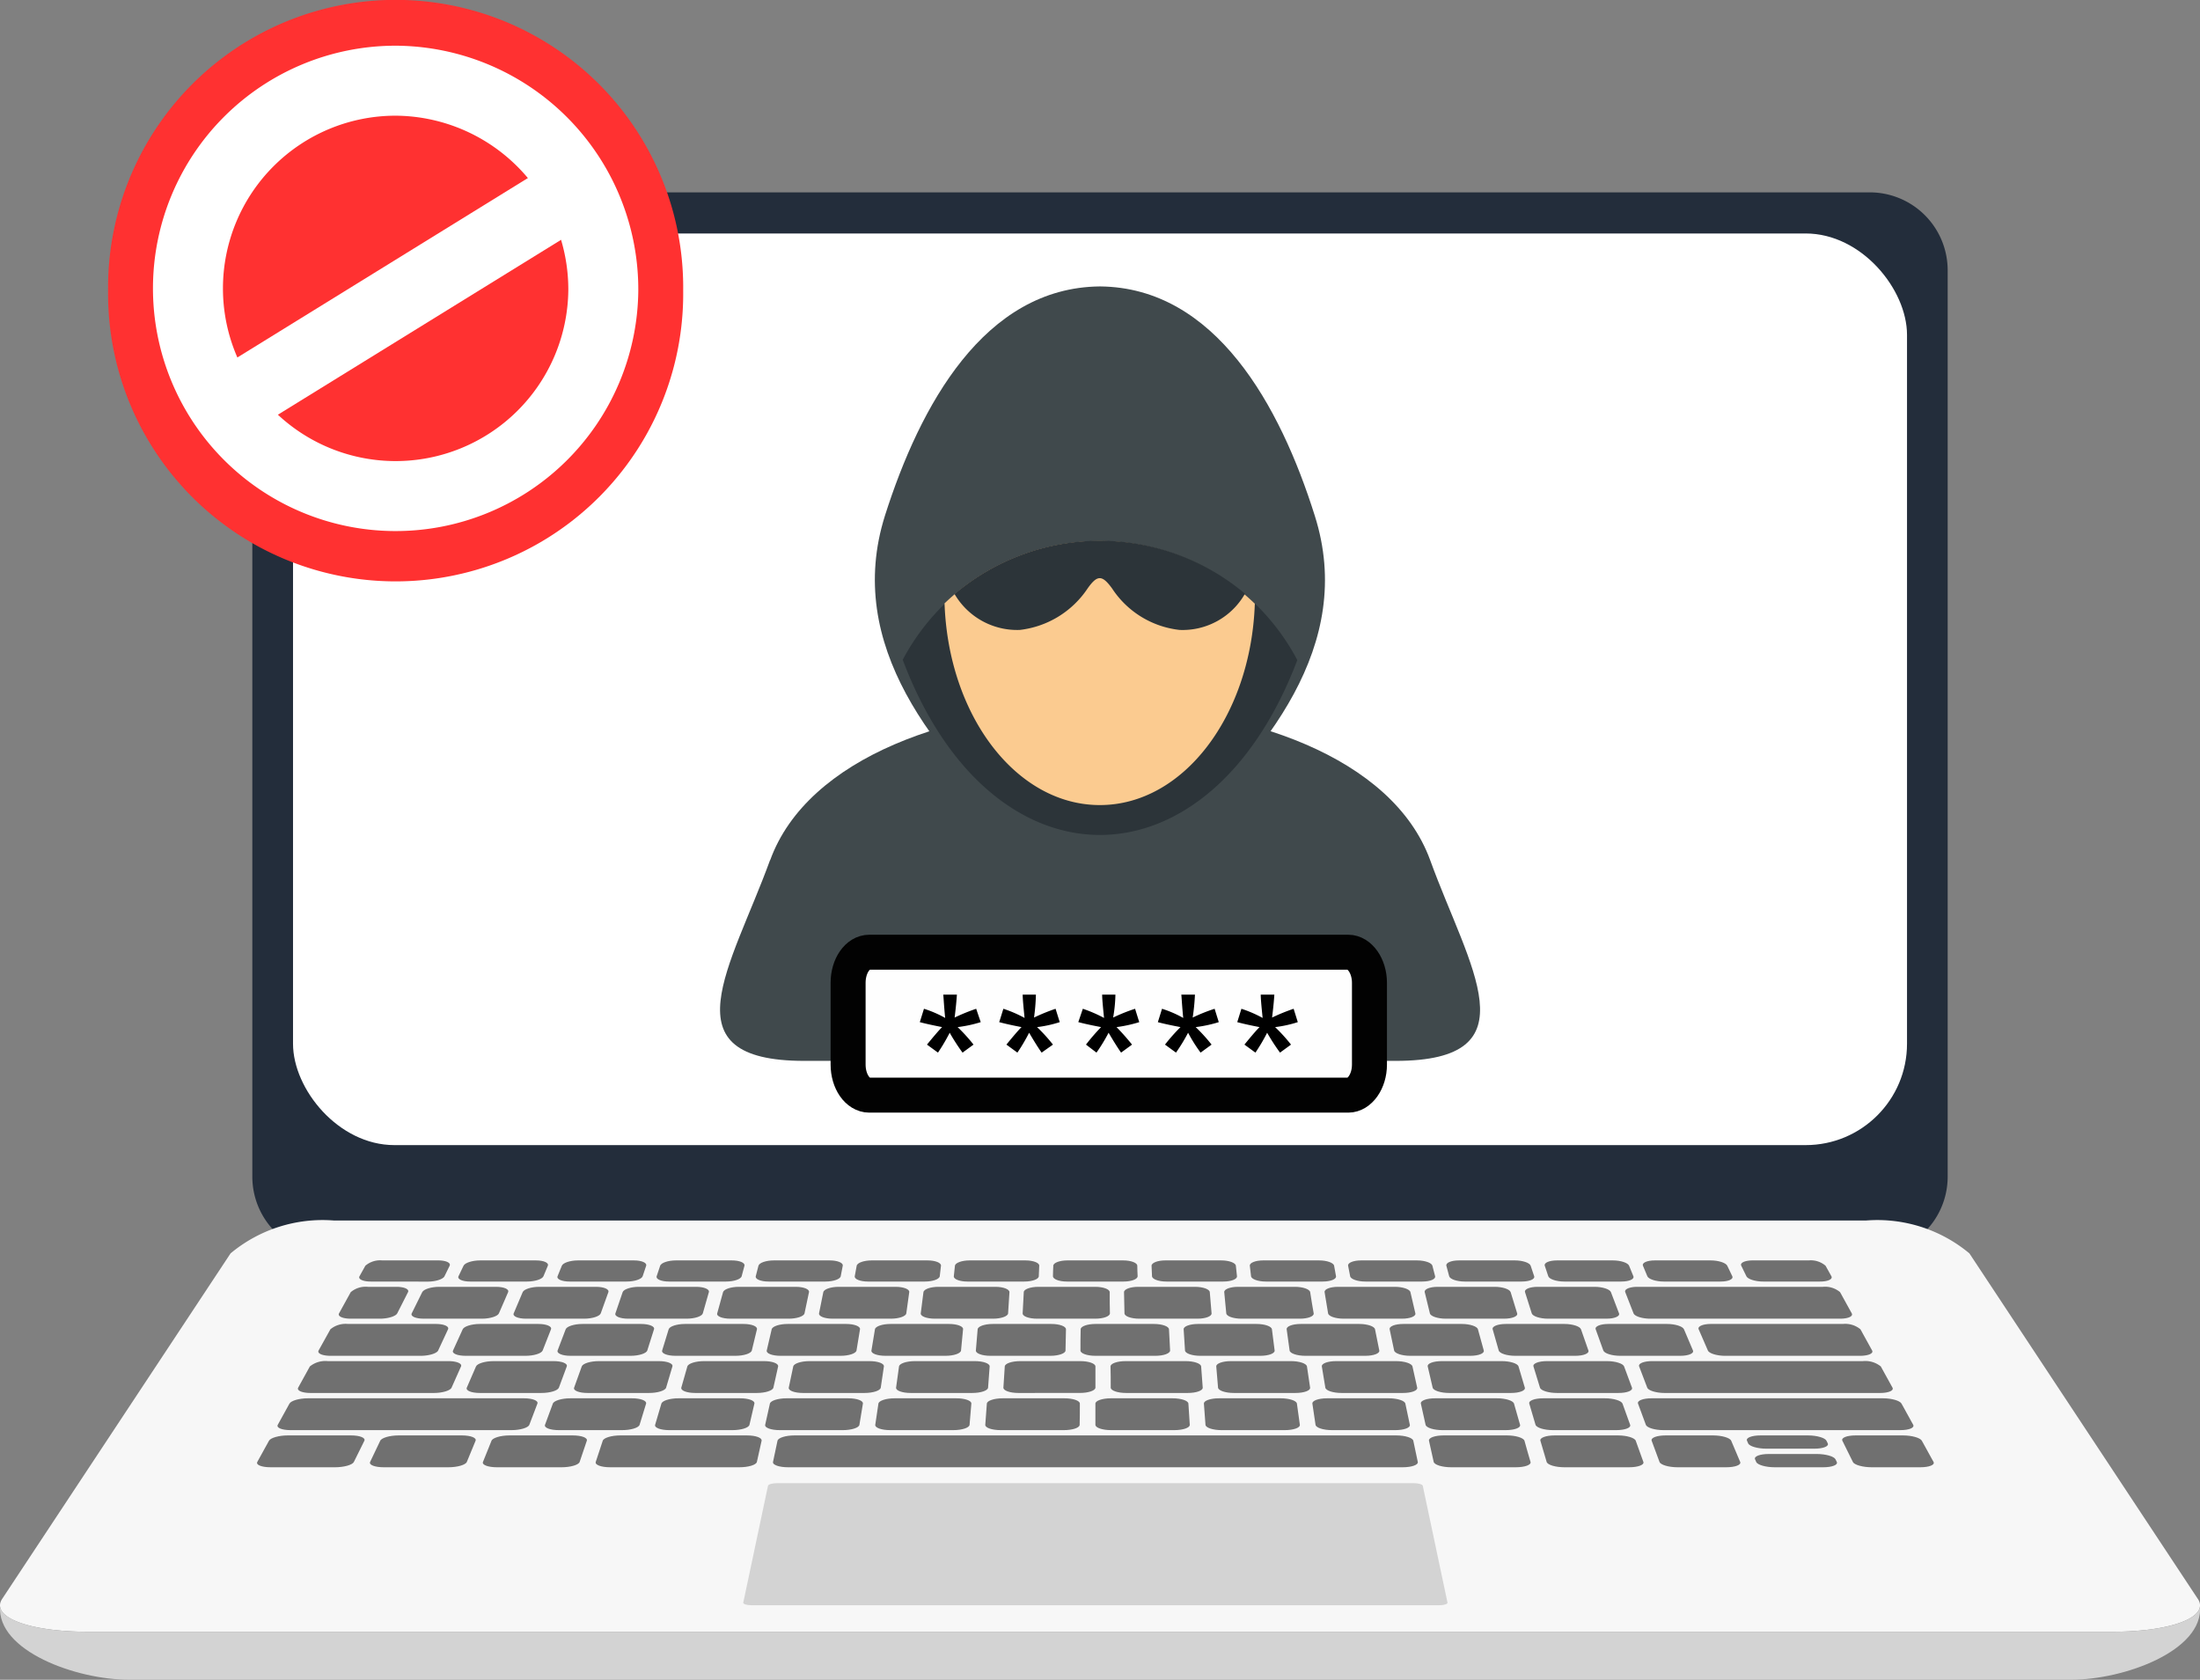 <svg xmlns="http://www.w3.org/2000/svg" xmlns:xlink="http://www.w3.org/1999/xlink" width="62.871" height="48.001" viewBox="0 0 62.871 48.001">
  <rect x="0" y="0" width="62.871" height="48.001" fill="#808080" stroke="none"/>
  <defs>
    <clipPath id="clip-path">
      <rect id="사각형_3373" data-name="사각형 3373" width="62.871" height="48.001" fill="none"/>
    </clipPath>
  </defs>
  <g id="그룹_11871" data-name="그룹 11871" transform="translate(9 -13)">
    <g id="그룹_11860" data-name="그룹 11860" transform="translate(-9 13)" clip-path="url(#clip-path)">
      <path id="패스_4904" data-name="패스 4904" d="M64.192,13.545H20.173a2.227,2.227,0,0,0-2.215,2.239V41.666A2.227,2.227,0,0,0,20.173,43.9H64.192a2.227,2.227,0,0,0,2.215-2.239V15.784a2.227,2.227,0,0,0-2.215-2.239" transform="translate(-10.747 -8.048)" fill="#232d3b"/>
      <path id="패스_4905" data-name="패스 4905" d="M62.808,96.753l-6.527-9.872a4.109,4.109,0,0,0-2.947-.94H9.536a4.109,4.109,0,0,0-2.947.94L.063,96.753c-.343.519.753.94,2.449.94H60.359c1.7,0,2.793-.421,2.45-.94" transform="translate(0 -51.064)" fill="#f7f7f7"/>
      <path id="패스_4906" data-name="패스 4906" d="M60.359,113.824H2.513c-1.464,0-2.48-.314-2.51-.734-.1,1.285,2.185,2.105,3.672,2.105H59.2c1.487,0,3.772-.82,3.672-2.105-.03.42-1.045.734-2.51.734" transform="translate(0 -67.195)" fill="#d3d3d3"/>
      <path id="패스_4907" data-name="패스 4907" d="M25.894,89.35c-.224,0-.369-.068-.322-.152l.167-.3a.645.645,0,0,1,.483-.152h1.6c.22,0,.366.068.326.152L28,89.2c-.041.084-.256.152-.48.152Z" transform="translate(-15.298 -52.728)" fill="#707070"/>
      <path id="패스_4908" data-name="패스 4908" d="M32.958,89.35c-.224,0-.374-.068-.334-.152l.144-.3c.04-.084.251-.152.472-.152h1.6c.22,0,.371.068.337.152l-.125.3c-.035.084-.245.152-.469.152Z" transform="translate(-19.521 -52.728)" fill="#707070"/>
      <path id="패스_4909" data-name="패스 4909" d="M40.022,89.35c-.224,0-.379-.068-.345-.152l.122-.3c.034-.084.24-.152.461-.152h1.6c.22,0,.377.068.349.152l-.1.3c-.029.084-.233.152-.457.152Z" transform="translate(-23.743 -52.728)" fill="#707070"/>
      <path id="패스_4910" data-name="패스 4910" d="M47.087,89.35c-.224,0-.384-.068-.356-.152l.1-.3c.027-.084.229-.152.449-.152h1.6c.22,0,.382.068.36.152l-.08.3c-.022.084-.222.152-.446.152Z" transform="translate(-27.965 -52.728)" fill="#707070"/>
      <path id="패스_4911" data-name="패스 4911" d="M54.151,89.35c-.224,0-.389-.068-.367-.152l.077-.3c.021-.084.218-.152.438-.152h1.6c.22,0,.387.068.371.152l-.058.3c-.016.084-.211.152-.435.152Z" transform="translate(-32.186 -52.728)" fill="#707070"/>
      <path id="패스_4912" data-name="패스 4912" d="M61.213,89.35c-.224,0-.394-.068-.379-.152.022-.121.033-.182.055-.3.015-.084.206-.152.427-.152h1.6c.22,0,.391.068.382.152l-.035.3c-.01.084-.2.152-.424.152Z" transform="translate(-36.407 -52.728)" fill="#707070"/>
      <path id="패스_4913" data-name="패스 4913" d="M68.276,89.35c-.224,0-.4-.068-.39-.152l.032-.3c.009-.084.2-.152.416-.152h1.6c.22,0,.4.068.393.152-.005.121-.008.182-.013.3,0,.084-.188.152-.412.152Z" transform="translate(-40.628 -52.728)" fill="#707070"/>
      <path id="패스_4914" data-name="패스 4914" d="M75.339,89.35c-.224,0-.4-.068-.4-.152,0-.121.006-.182.01-.3,0-.084.184-.152.4-.152h1.6c.22,0,.4.068.4.152,0,.121.006.182.01.3,0,.084-.177.152-.4.152Z" transform="translate(-44.848 -52.728)" fill="#707070"/>
      <path id="패스_4915" data-name="패스 4915" d="M82.382,89.35c-.224,0-.409-.068-.412-.152-.005-.121-.008-.182-.013-.3,0-.084.173-.152.393-.152h1.6c.22,0,.407.068.416.152.012.121.019.182.032.3.009.084-.166.152-.39.152Z" transform="translate(-49.048 -52.728)" fill="#707070"/>
      <path id="패스_4916" data-name="패스 4916" d="M89.41,89.35c-.224,0-.414-.068-.424-.152l-.035-.3c-.01-.084.162-.152.382-.152h1.6c.22,0,.412.068.427.152l.054.3c.015.084-.155.152-.379.152Z" transform="translate(-53.234 -52.728)" fill="#707070"/>
      <path id="패스_4917" data-name="패스 4917" d="M96.438,89.35c-.224,0-.419-.068-.435-.152l-.058-.3c-.016-.084.151-.152.371-.152h1.6c.22,0,.417.068.438.152l.077.3c.021.084-.144.152-.367.152Z" transform="translate(-57.419 -52.728)" fill="#707070"/>
      <path id="패스_4918" data-name="패스 4918" d="M103.464,89.35c-.224,0-.424-.068-.446-.152l-.08-.3c-.022-.084.139-.152.36-.152h1.6c.22,0,.422.068.449.152l.1.3c.028.084-.133.152-.356.152Z" transform="translate(-61.604 -52.728)" fill="#707070"/>
      <path id="패스_4919" data-name="패스 4919" d="M110.491,89.35c-.224,0-.429-.068-.457-.152l-.1-.3c-.028-.084.128-.152.349-.152h1.6c.22,0,.427.068.461.152l.122.3c.034.084-.121.152-.345.152Z" transform="translate(-65.788 -52.728)" fill="#707070"/>
      <path id="패스_4920" data-name="패스 4920" d="M117.518,89.35c-.224,0-.434-.068-.469-.152l-.125-.3c-.034-.084.117-.152.337-.152h1.6c.22,0,.432.068.472.152l.144.3c.04.084-.11.152-.334.152Z" transform="translate(-69.972 -52.728)" fill="#707070"/>
      <path id="패스_4921" data-name="패스 4921" d="M124.543,89.35c-.224,0-.439-.068-.48-.152l-.147-.3c-.041-.084.105-.152.326-.152h1.6a.647.647,0,0,1,.483.152l.167.3c.046.084-.1.152-.322.152Z" transform="translate(-74.155 -52.728)" fill="#707070"/>
      <path id="패스_4922" data-name="패스 4922" d="M24.451,91.521c-.23,0-.38-.068-.334-.152l.334-.606a.658.658,0,0,1,.49-.152h.816c.225,0,.373.068.331.152l-.308.606c-.043.084-.265.152-.495.152Z" transform="translate(-14.428 -53.838)" fill="#707070"/>
      <path id="패스_4923" data-name="패스 4923" d="M29.636,91.521c-.23,0-.383-.068-.342-.152l.3-.606c.041-.084.258-.152.483-.152h1.63c.225,0,.378.068.342.152l-.263.606c-.037.084-.253.152-.483.152Z" transform="translate(-17.528 -53.838)" fill="#707070"/>
      <path id="패스_4924" data-name="패스 4924" d="M36.9,91.521c-.23,0-.388-.068-.353-.152l.257-.606c.035-.084.247-.152.472-.152H38.9c.225,0,.383.068.353.152l-.218.606c-.03.084-.242.152-.472.152Z" transform="translate(-21.867 -53.838)" fill="#707070"/>
      <path id="패스_4925" data-name="패스 4925" d="M44.157,91.521c-.23,0-.394-.068-.364-.152L44,90.763c.029-.084.236-.152.461-.152H46.1c.225,0,.388.068.364.152l-.173.606c-.024.084-.23.152-.461.152Z" transform="translate(-26.206 -53.838)" fill="#707070"/>
      <path id="패스_4926" data-name="패스 4926" d="M51.416,91.521c-.23,0-.4-.068-.375-.152l.167-.606c.023-.084.224-.152.449-.152h1.631c.225,0,.394.068.376.152l-.128.606c-.018.084-.219.152-.449.152Z" transform="translate(-30.545 -53.838)" fill="#707070"/>
      <path id="패스_4927" data-name="패스 4927" d="M58.676,91.521c-.23,0-.4-.068-.387-.152l.122-.606c.017-.084.214-.152.438-.152H60.48c.225,0,.4.068.387.152l-.084.606c-.012.084-.208.152-.438.152Z" transform="translate(-34.883 -53.838)" fill="#707070"/>
      <path id="패스_4928" data-name="패스 4928" d="M65.934,91.521c-.23,0-.409-.068-.4-.152.031-.242.046-.364.077-.606.011-.084.2-.152.427-.152h1.631c.225,0,.4.068.4.152-.015.243-.023.364-.039.606-.005.084-.2.152-.427.152Z" transform="translate(-39.221 -53.838)" fill="#707070"/>
      <path id="패스_4929" data-name="패스 4929" d="M73.193,91.521c-.23,0-.414-.068-.409-.152l.032-.606c0-.084.191-.152.416-.152h1.631c.225,0,.408.068.409.152,0,.243,0,.364.006.606,0,.084-.186.152-.416.152Z" transform="translate(-43.559 -53.838)" fill="#707070"/>
      <path id="패스_4930" data-name="패스 4930" d="M80.431,91.521c-.23,0-.419-.068-.42-.152-.005-.242-.008-.364-.013-.606,0-.084.179-.152.4-.152h1.631c.225,0,.414.068.42.152.02.243.031.364.051.606.007.084-.174.152-.4.152Z" transform="translate(-47.876 -53.838)" fill="#707070"/>
      <path id="패스_4931" data-name="패스 4931" d="M87.622,91.521c-.23,0-.424-.068-.432-.152-.023-.242-.035-.364-.058-.606-.008-.084.169-.152.393-.152h1.631c.225,0,.418.068.432.152.038.243.057.364.1.606.013.084-.163.152-.393.152Z" transform="translate(-52.146 -53.838)" fill="#707070"/>
      <path id="패스_4932" data-name="패스 4932" d="M94.812,91.521c-.23,0-.429-.068-.443-.152-.041-.242-.062-.364-.1-.606-.014-.084.157-.152.382-.152H96.28c.224,0,.423.068.442.152l.141.606c.02.084-.152.152-.381.152Z" transform="translate(-56.415 -53.838)" fill="#707070"/>
      <path id="패스_4933" data-name="패스 4933" d="M102,91.521c-.23,0-.434-.068-.454-.152l-.148-.606c-.02-.084.146-.152.371-.152H103.4c.224,0,.428.068.454.152l.186.606c.026.084-.141.152-.371.152Z" transform="translate(-60.683 -53.838)" fill="#707070"/>
      <path id="패스_4934" data-name="패스 4934" d="M109.19,91.521c-.23,0-.439-.068-.465-.152l-.192-.606c-.027-.084.135-.152.359-.152h1.631c.225,0,.434.068.465.152l.231.606c.032.084-.129.152-.359.152Z" transform="translate(-64.951 -53.838)" fill="#707070"/>
      <path id="패스_4935" data-name="패스 4935" d="M116.379,91.521c-.23,0-.444-.068-.477-.152l-.237-.606c-.033-.084.124-.152.348-.152h5.3a.66.66,0,0,1,.491.152l.334.606c.046.084-.1.152-.334.152Z" transform="translate(-69.219 -53.838)" fill="#707070"/>
      <path id="패스_4936" data-name="패스 4936" d="M23.008,94.137c-.237,0-.391-.068-.345-.152L23,93.379a.681.681,0,0,1,.5-.152h2.513c.231,0,.387.068.349.152l-.282.606c-.039.084-.263.152-.5.152Z" transform="translate(-13.558 -55.393)" fill="#707070"/>
      <path id="패스_4937" data-name="패스 4937" d="M32.594,94.137c-.237,0-.4-.068-.359-.152l.276-.606c.038-.084.257-.152.488-.152h1.675c.231,0,.392.068.36.152l-.238.606c-.033.084-.251.152-.487.152Z" transform="translate(-19.288 -55.393)" fill="#707070"/>
      <path id="패스_4938" data-name="패스 4938" d="M40.05,94.137c-.236,0-.4-.068-.371-.152l.231-.606c.032-.084.246-.152.477-.152h1.676c.231,0,.4.068.371.152l-.192.606c-.026.084-.241.152-.477.152Z" transform="translate(-23.744 -55.393)" fill="#707070"/>
      <path id="패스_4939" data-name="패스 4939" d="M47.505,94.137c-.237,0-.408-.068-.382-.152l.186-.606c.026-.084.234-.152.465-.152H49.45c.231,0,.4.068.382.152l-.147.606c-.02.084-.229.152-.465.152Z" transform="translate(-28.2 -55.393)" fill="#707070"/>
      <path id="패스_4940" data-name="패스 4940" d="M54.961,94.137c-.236,0-.413-.068-.393-.152l.141-.606c.02-.084.223-.152.454-.152h1.676c.231,0,.408.068.394.152-.041.243-.062.364-.1.606-.014.084-.218.152-.454.152Z" transform="translate(-32.656 -55.393)" fill="#707070"/>
      <path id="패스_4941" data-name="패스 4941" d="M62.415,94.137c-.237,0-.418-.068-.4-.152.039-.243.058-.364.1-.606.013-.084.212-.152.443-.152h1.675c.231,0,.413.068.4.152-.023.243-.035.364-.058.606-.008.084-.207.152-.443.152Z" transform="translate(-37.111 -55.393)" fill="#707070"/>
      <path id="패스_4942" data-name="패스 4942" d="M69.869,94.137c-.237,0-.423-.068-.416-.152.02-.243.031-.364.051-.606.007-.084.2-.152.432-.152h1.676c.231,0,.417.068.416.152-.005.243-.008.364-.013.606,0,.084-.2.152-.432.152Z" transform="translate(-41.565 -55.393)" fill="#707070"/>
      <path id="패스_4943" data-name="패스 4943" d="M77.324,94.137c-.237,0-.428-.068-.427-.152,0-.243,0-.364.006-.606,0-.084.19-.152.42-.152H79c.231,0,.422.068.427.152l.032.606c0,.084-.184.152-.42.152Z" transform="translate(-46.02 -55.393)" fill="#707070"/>
      <path id="패스_4944" data-name="패스 4944" d="M84.719,94.137c-.236,0-.433-.068-.438-.152-.016-.243-.023-.364-.039-.606-.005-.084.178-.152.409-.152h1.676c.231,0,.428.068.438.152l.077.606c.01.084-.173.152-.409.152Z" transform="translate(-50.416 -55.393)" fill="#707070"/>
      <path id="패스_4945" data-name="패스 4945" d="M92.105,94.137c-.236,0-.438-.068-.449-.152l-.084-.606c-.011-.084.167-.152.4-.152h1.676c.231,0,.433.068.449.152.049.243.073.364.122.606.017.084-.162.152-.4.152Z" transform="translate(-54.802 -55.393)" fill="#707070"/>
      <path id="패스_4946" data-name="패스 4946" d="M99.491,94.137c-.236,0-.443-.068-.461-.152l-.128-.606c-.018-.084.156-.152.387-.152h1.675c.231,0,.438.068.461.152l.167.606c.023.084-.151.152-.387.152Z" transform="translate(-59.189 -55.393)" fill="#707070"/>
      <path id="패스_4947" data-name="패스 4947" d="M106.876,94.137c-.236,0-.448-.068-.472-.152l-.173-.606c-.024-.084.145-.152.376-.152h1.676c.231,0,.442.068.472.152l.212.606c.029.084-.139.152-.375.152Z" transform="translate(-63.574 -55.393)" fill="#707070"/>
      <path id="패스_4948" data-name="패스 4948" d="M114.261,94.137c-.236,0-.453-.068-.483-.152l-.218-.606c-.03-.084.133-.152.364-.152H115.6c.231,0,.448.068.483.152l.257.606c.035.084-.128.152-.364.152Z" transform="translate(-67.959 -55.393)" fill="#707070"/>
      <path id="패스_4949" data-name="패스 4949" d="M121.645,94.137c-.236,0-.458-.068-.494-.152l-.263-.606c-.036-.084.122-.152.353-.152h3.77a.681.681,0,0,1,.5.152l.334.606c.046.084-.109.152-.345.152Z" transform="translate(-72.344 -55.393)" fill="#707070"/>
      <path id="패스_4950" data-name="패스 4950" d="M21.565,96.753c-.243,0-.4-.068-.356-.152l.334-.606a.7.7,0,0,1,.513-.152H25.5c.237,0,.4.068.363.152l-.27.606c-.037.084-.264.152-.507.152Z" transform="translate(-12.688 -56.947)" fill="#707070"/>
      <path id="패스_4951" data-name="패스 4951" d="M33.589,96.753c-.243,0-.41-.068-.374-.152l.263-.606c.036-.084.259-.152.5-.152h1.72c.237,0,.405.068.374.152l-.225.606c-.031.084-.253.152-.5.152Z" transform="translate(-19.875 -56.947)" fill="#707070"/>
      <path id="패스_4952" data-name="패스 4952" d="M41.241,96.753c-.243,0-.415-.068-.385-.152l.218-.606c.03-.084.247-.152.485-.152h1.721c.237,0,.41.068.385.152l-.18.606c-.024.084-.242.152-.485.152Z" transform="translate(-24.449 -56.947)" fill="#707070"/>
      <path id="패스_4953" data-name="패스 4953" d="M48.892,96.753c-.243,0-.42-.068-.4-.152l.173-.606c.024-.084.236-.152.473-.152h1.721c.237,0,.415.068.4.152l-.135.606c-.019.084-.231.152-.473.152Z" transform="translate(-29.022 -56.947)" fill="#707070"/>
      <path id="패스_4954" data-name="패스 4954" d="M56.543,96.753c-.243,0-.425-.068-.408-.152.051-.243.077-.364.128-.606.018-.084.225-.152.462-.152h1.721c.237,0,.42.068.408.152l-.09.606c-.012.084-.22.152-.462.152Z" transform="translate(-33.594 -56.947)" fill="#707070"/>
      <path id="패스_4955" data-name="패스 4955" d="M64.193,96.753c-.243,0-.43-.068-.419-.152.033-.243.05-.364.084-.606.011-.084.214-.152.451-.152h1.72c.237,0,.425.068.419.152-.018.243-.027.364-.045.606-.006.084-.208.152-.451.152Z" transform="translate(-38.166 -56.947)" fill="#707070"/>
      <path id="패스_4956" data-name="패스 4956" d="M71.843,96.753c-.243,0-.435-.068-.43-.152.015-.243.023-.364.039-.606.005-.084.2-.152.44-.152h1.721c.237,0,.43.068.43.152V96.6c0,.084-.2.152-.44.152Z" transform="translate(-42.738 -56.947)" fill="#707070"/>
      <path id="패스_4957" data-name="패스 4957" d="M79.483,96.753c-.243,0-.44-.068-.441-.152,0-.243,0-.364-.006-.606,0-.084.192-.152.428-.152h1.721c.237,0,.435.068.441.152l.045.606c.006.084-.186.152-.428.152Z" transform="translate(-47.3 -56.947)" fill="#707070"/>
      <path id="패스_4958" data-name="패스 4958" d="M87.065,96.753c-.243,0-.445-.068-.453-.152-.02-.243-.031-.364-.051-.606-.007-.084.18-.152.417-.152H88.7c.237,0,.44.068.453.152l.09.606c.012.084-.175.152-.417.152Z" transform="translate(-51.803 -56.947)" fill="#707070"/>
      <path id="패스_4959" data-name="패스 4959" d="M94.646,96.753c-.243,0-.451-.068-.464-.152l-.1-.606c-.013-.084.169-.152.406-.152h1.72c.237,0,.445.068.464.152l.135.606c.018.084-.164.152-.406.152Z" transform="translate(-56.307 -56.947)" fill="#707070"/>
      <path id="패스_4960" data-name="패스 4960" d="M102.227,96.753c-.243,0-.456-.068-.475-.152l-.141-.606c-.019-.084.158-.152.4-.152h1.72c.237,0,.451.068.475.152l.18.606c.025.084-.153.152-.395.152Z" transform="translate(-60.81 -56.947)" fill="#707070"/>
      <path id="패스_4961" data-name="패스 4961" d="M109.808,96.753c-.243,0-.461-.068-.486-.152l-.186-.606c-.026-.084.146-.152.383-.152h1.721c.237,0,.455.068.486.152l.225.606c.031.084-.141.152-.384.152Z" transform="translate(-65.313 -56.947)" fill="#707070"/>
      <path id="패스_4962" data-name="패스 4962" d="M117.389,96.753c-.243,0-.466-.068-.5-.152l-.231-.606c-.032-.084.135-.152.372-.152h6.021a.7.7,0,0,1,.513.152l.334.606c.046.084-.114.152-.356.152Z" transform="translate(-69.815 -56.947)" fill="#707070"/>
      <path id="패스_4963" data-name="패스 4963" d="M20.123,99.369c-.249,0-.414-.068-.367-.152l.334-.606c.046-.084.281-.152.524-.152h6.179c.243,0,.415.068.383.152l-.231.606c-.032.084-.26.152-.509.152Z" transform="translate(-11.818 -58.501)" fill="#707070"/>
      <path id="패스_4964" data-name="패스 4964" d="M39.18,99.369c-.249,0-.426-.068-.395-.152l.224-.606c.031-.084.254-.152.5-.152h1.765c.244,0,.421.068.4.152l-.186.606c-.026.084-.249.152-.5.152Z" transform="translate(-23.21 -58.501)" fill="#707070"/>
      <path id="패스_4965" data-name="패스 4965" d="M47.027,99.369c-.249,0-.431-.068-.406-.152l.179-.606c.025-.084.243-.152.486-.152h1.766c.243,0,.425.068.406.152l-.141.606c-.019.084-.237.152-.486.152Z" transform="translate(-27.899 -58.501)" fill="#707070"/>
      <path id="패스_4966" data-name="패스 4966" d="M54.873,99.369c-.249,0-.436-.068-.417-.152l.135-.606c.019-.084.232-.152.475-.152h1.766c.243,0,.43.068.417.152-.039.242-.058.364-.1.606-.013.084-.226.152-.475.152Z" transform="translate(-32.589 -58.501)" fill="#707070"/>
      <path id="패스_4967" data-name="패스 4967" d="M62.72,99.369c-.249,0-.441-.068-.428-.152.036-.243.054-.364.09-.606.012-.084.22-.152.464-.152H64.61c.243,0,.436.068.428.152-.02.242-.031.364-.051.606-.007.084-.215.152-.464.152Z" transform="translate(-37.279 -58.501)" fill="#707070"/>
      <path id="패스_4968" data-name="패스 4968" d="M70.565,99.369c-.249,0-.446-.068-.44-.152.018-.243.027-.364.045-.606.006-.084.209-.152.453-.152h1.765c.244,0,.441.068.44.152,0,.242,0,.364-.006.606,0,.084-.2.152-.453.152Z" transform="translate(-41.968 -58.501)" fill="#707070"/>
      <path id="패스_4969" data-name="패스 4969" d="M78.411,99.369c-.249,0-.451-.068-.451-.152v-.606c0-.084.2-.152.441-.152h1.766c.243,0,.446.068.451.152.015.242.023.364.039.606.005.084-.193.152-.442.152Z" transform="translate(-46.656 -58.501)" fill="#707070"/>
      <path id="패스_4970" data-name="패스 4970" d="M86.189,99.369c-.249,0-.456-.068-.462-.152-.018-.243-.027-.364-.045-.606-.006-.084.187-.152.43-.152h1.766c.243,0,.451.068.462.152l.084.606c.011.084-.182.152-.43.152Z" transform="translate(-51.277 -58.501)" fill="#707070"/>
      <path id="패스_4971" data-name="패스 4971" d="M93.966,99.369c-.249,0-.461-.068-.473-.152-.037-.243-.054-.364-.09-.606-.012-.084.176-.152.419-.152h1.765c.244,0,.456.068.473.152.051.242.077.364.128.606.018.084-.17.152-.419.152Z" transform="translate(-55.898 -58.501)" fill="#707070"/>
      <path id="패스_4972" data-name="패스 4972" d="M101.743,99.369c-.249,0-.466-.068-.485-.152-.054-.243-.081-.364-.135-.606-.018-.084.165-.152.408-.152H103.3c.243,0,.461.068.485.152l.173.606c.024.084-.159.152-.408.152Z" transform="translate(-60.518 -58.501)" fill="#707070"/>
      <path id="패스_4973" data-name="패스 4973" d="M109.52,99.369c-.249,0-.471-.068-.5-.152l-.179-.606c-.025-.084.153-.152.4-.152h1.765c.243,0,.466.068.5.152l.218.606c.03.084-.148.152-.4.152Z" transform="translate(-65.138 -58.501)" fill="#707070"/>
      <path id="패스_4974" data-name="패스 4974" d="M117.3,99.369c-.249,0-.476-.068-.507-.152l-.224-.606c-.031-.084.142-.152.385-.152h6.62c.243,0,.479.068.525.152l.334.606c.046.084-.119.152-.367.152Z" transform="translate(-69.758 -58.501)" fill="#707070"/>
      <path id="패스_4975" data-name="패스 4975" d="M18.68,101.984c-.255,0-.425-.068-.379-.152l.334-.606c.046-.084.286-.152.536-.152h1.811c.249,0,.419.068.379.152l-.3.606c-.041.084-.281.152-.536.152Z" transform="translate(-10.948 -60.055)" fill="#707070"/>
      <path id="패스_4976" data-name="패스 4976" d="M26.723,101.984c-.255,0-.43-.068-.39-.152l.289-.606c.04-.084.275-.152.525-.152h1.81c.249,0,.424.068.39.152l-.25.606c-.035.084-.27.152-.525.152Z" transform="translate(-15.756 -60.055)" fill="#707070"/>
      <path id="패스_4977" data-name="패스 4977" d="M34.766,101.984c-.255,0-.435-.068-.4-.152l.244-.606c.034-.084.264-.152.514-.152h1.81c.25,0,.43.068.4.152l-.205.606c-.028.084-.259.152-.514.152Z" transform="translate(-20.564 -60.055)" fill="#707070"/>
      <path id="패스_4978" data-name="패스 4978" d="M42.808,101.984c-.255,0-.44-.068-.412-.152l.2-.606c.027-.084.253-.152.5-.152h3.621c.25,0,.437.068.419.152l-.135.606c-.019.084-.241.152-.5.152Z" transform="translate(-25.371 -60.055)" fill="#707070"/>
      <path id="패스_4979" data-name="패스 4979" d="M55.446,101.984c-.255,0-.448-.068-.43-.152l.128-.606c.018-.084.235-.152.485-.152h17.2c.249,0,.467.068.485.152l.128.606c.018.084-.175.152-.43.152Z" transform="translate(-32.925 -60.055)" fill="#707070"/>
      <path id="패스_4980" data-name="패스 4980" d="M102.342,101.984c-.255,0-.477-.068-.5-.152-.054-.243-.081-.364-.135-.606-.018-.084.169-.152.419-.152h1.81c.249,0,.472.068.5.152.069.242.1.364.173.606.024.084-.164.152-.419.152Z" transform="translate(-60.87 -60.055)" fill="#707070"/>
      <path id="패스_4981" data-name="패스 4981" d="M110.314,101.984c-.255,0-.482-.068-.507-.152l-.179-.606c-.025-.084.158-.152.408-.152h1.81c.249,0,.477.068.507.152l.218.606c.03.084-.153.152-.408.152Z" transform="translate(-65.607 -60.055)" fill="#707070"/>
      <path id="패스_4982" data-name="패스 4982" d="M118.286,101.984c-.255,0-.487-.068-.518-.152l-.224-.606c-.031-.084.147-.152.4-.152H119.3c.25,0,.481.068.517.152l.257.606c.035.084-.143.152-.4.152Z" transform="translate(-70.343 -60.055)" fill="#707070"/>
      <path id="패스_4983" data-name="패스 4983" d="M131.951,101.984c-.255,0-.5-.068-.538-.152l-.3-.606c-.041-.084.128-.152.377-.152h1.358c.25,0,.49.068.536.152l.334.606c.046.084-.124.152-.379.152Z" transform="translate(-78.462 -60.055)" fill="#707070"/>
      <path id="패스_4984" data-name="패스 4984" d="M124.882,101.453c-.252,0-.486-.068-.522-.152l-.033-.076c-.036-.084.137-.151.387-.151h1.358c.249,0,.485.068.526.151l.037.076c.041.084-.131.152-.383.152Z" transform="translate(-74.402 -60.055)" fill="#707070"/>
      <path id="패스_4985" data-name="패스 4985" d="M125.461,102.761c-.255,0-.492-.068-.528-.152l-.033-.076c-.036-.084.14-.151.393-.151h1.374c.253,0,.491.068.532.151l.037.076c.041.084-.133.152-.388.152Z" transform="translate(-74.745 -60.832)" fill="#707070"/>
      <path id="패스_4986" data-name="패스 4986" d="M72.788,107.925H53.135c-.139,0-.245-.034-.236-.076l.706-3.336c.009-.042.12-.076.249-.076H72.068c.129,0,.241.034.25.076.282,1.334.423,2,.706,3.336.009.042-.1.076-.236.076" transform="translate(-31.658 -62.053)" fill="#d3d3d3"/>
      <rect id="사각형_3372" data-name="사각형 3372" width="46.124" height="26.051" rx="2.896" transform="translate(8.374 6.672)" fill="#fff"/>
      <path id="패스_4987" data-name="패스 4987" d="M52.676,54.116c-1.117,3.068-2.981,5.736.978,5.736h16.9c3.968,0,2.1-2.668.987-5.736-2.141-5.876-16.73-5.876-18.861,0" transform="translate(-30.67 -29.536)" fill="#40494c" fill-rule="evenodd"/>
      <path id="패스_4988" data-name="패스 4988" d="M68.7,20.169c-3.313.028-5.149,3.413-6.146,6.547-1.172,3.712,1.421,6.79,4.078,9.28h4.134c2.648-2.49,5.25-5.568,4.069-9.28C73.848,23.582,72,20.2,68.7,20.169" transform="translate(-37.263 -11.984)" fill="#40494c" fill-rule="evenodd"/>
      <path id="패스_4989" data-name="패스 4989" d="M64.249,41.488c2.51,6.668,8.747,6.678,11.276.009a6.375,6.375,0,0,0-11.276-.009" transform="translate(-38.451 -22.634)" fill="#2c3439" fill-rule="evenodd"/>
      <path id="패스_4990" data-name="패스 4990" d="M76.1,39.885a6.4,6.4,0,0,0-8.868-.009c.111,3.208,2.048,5.764,4.438,5.764s4.319-2.556,4.429-5.754" transform="translate(-40.239 -22.634)" fill="#fbcb90" fill-rule="evenodd"/>
      <path id="패스_4991" data-name="패스 4991" d="M76.245,39.6a6.433,6.433,0,0,0-8.3.009,2.071,2.071,0,0,0,1.864,1.026,2.7,2.7,0,0,0,1.938-1.185c.277-.392.415-.392.7,0a2.655,2.655,0,0,0,1.929,1.185A2.05,2.05,0,0,0,76.245,39.6" transform="translate(-40.666 -22.634)" fill="#2c3439" fill-rule="evenodd"/>
      <path id="패스_4992" data-name="패스 4992" d="M24.127,8.306a8.218,8.218,0,1,1-16.435,0,8.218,8.218,0,1,1,16.435,0" transform="translate(-4.603 -0.001)" fill="#ff3131" fill-rule="evenodd"/>
      <path id="패스_4993" data-name="패스 4993" d="M25.247,11.684a5.935,5.935,0,1,1-5.935-6,5.967,5.967,0,0,1,5.935,6" transform="translate(-8.006 -3.378)" fill="#ff3131" fill-rule="evenodd"/>
      <path id="패스_4994" data-name="패스 4994" d="M25.247,11.684a5.935,5.935,0,1,1-5.935-6A5.967,5.967,0,0,1,25.247,11.684Z" transform="translate(-8.006 -3.378)" fill="none" stroke="#fff" stroke-miterlimit="10" stroke-width="2"/>
      <line id="선_11742" data-name="선 11742" y1="6.344" x2="10.272" transform="translate(6.456 5.249)" fill="#ff3131"/>
      <line id="선_11743" data-name="선 11743" y1="6.344" x2="10.272" transform="translate(6.456 5.249)" fill="none" stroke="#fff" stroke-miterlimit="10" stroke-width="2"/>
      <path id="패스_4995" data-name="패스 4995" d="M60.967,67.049H74.654c.324,0,.606.39.606.873V70.26c0,.483-.281.873-.606.873H60.967c-.335,0-.606-.39-.606-.873V67.922c0-.483.27-.873.606-.873" transform="translate(-36.124 -39.838)" fill="#fefefe" fill-rule="evenodd"/>
      <path id="패스_4996" data-name="패스 4996" d="M60.967,67.049H74.654c.324,0,.606.39.606.873V70.26c0,.483-.281.873-.606.873H60.967c-.335,0-.606-.39-.606-.873V67.922C60.361,67.439,60.631,67.049,60.967,67.049Z" transform="translate(-36.124 -39.838)" fill="none" stroke="#020202" stroke-miterlimit="10" stroke-width="1"/>
      <path id="패스_4997" data-name="패스 4997" d="M65.464,70.821l.119-.382a3.15,3.15,0,0,1,.606.262c-.033-.328-.043-.547-.054-.667h.389q-.016.262-.065.656a5.488,5.488,0,0,1,.616-.251l.13.382a3.747,3.747,0,0,1-.66.142,4.765,4.765,0,0,1,.454.5l-.314.229a5.8,5.8,0,0,1-.367-.568,5.2,5.2,0,0,1-.335.568l-.314-.229c.206-.252.346-.415.432-.5-.216-.044-.432-.087-.638-.142m2.27,0,.119-.382a3.5,3.5,0,0,1,.606.262c-.033-.328-.054-.547-.054-.667h.378a5.666,5.666,0,0,1-.054.656,5.52,5.52,0,0,1,.616-.251l.119.382a3.438,3.438,0,0,1-.648.142,4.765,4.765,0,0,1,.454.5l-.324.229c-.1-.142-.216-.328-.357-.568a5.209,5.209,0,0,1-.335.568l-.314-.229c.205-.252.346-.415.432-.5-.227-.044-.432-.087-.638-.142m2.26,0,.13-.382a3.929,3.929,0,0,1,.606.262c-.033-.328-.054-.547-.054-.667h.379a4.152,4.152,0,0,1-.065.656,4.95,4.95,0,0,1,.627-.251l.119.382a3.846,3.846,0,0,1-.649.142,6.685,6.685,0,0,1,.443.5l-.313.229c-.1-.142-.216-.328-.357-.568a4.949,4.949,0,0,1-.346.568l-.3-.229a5.65,5.65,0,0,1,.432-.5c-.227-.044-.443-.087-.648-.142m2.27,0,.119-.382a3.162,3.162,0,0,1,.606.262c-.033-.328-.043-.547-.054-.667h.389a6.125,6.125,0,0,1-.065.656,4.942,4.942,0,0,1,.627-.251l.119.382a3.747,3.747,0,0,1-.66.142,4.764,4.764,0,0,1,.454.5l-.314.229a4.428,4.428,0,0,1-.357-.568,5.015,5.015,0,0,1-.346.568l-.314-.229a5.27,5.27,0,0,1,.443-.5c-.227-.044-.443-.087-.649-.142m2.271,0,.119-.382a3.5,3.5,0,0,1,.606.262c-.033-.328-.054-.547-.054-.667h.389q-.016.262-.065.656a5.52,5.52,0,0,1,.616-.251l.119.382a3.438,3.438,0,0,1-.648.142,4.764,4.764,0,0,1,.454.5l-.314.229a5.716,5.716,0,0,1-.368-.568,5.207,5.207,0,0,1-.335.568l-.314-.229c.205-.252.346-.415.432-.5-.227-.044-.432-.087-.638-.142" transform="translate(-39.178 -41.612)" fill-rule="evenodd"/>
    </g>
  </g>
</svg>
